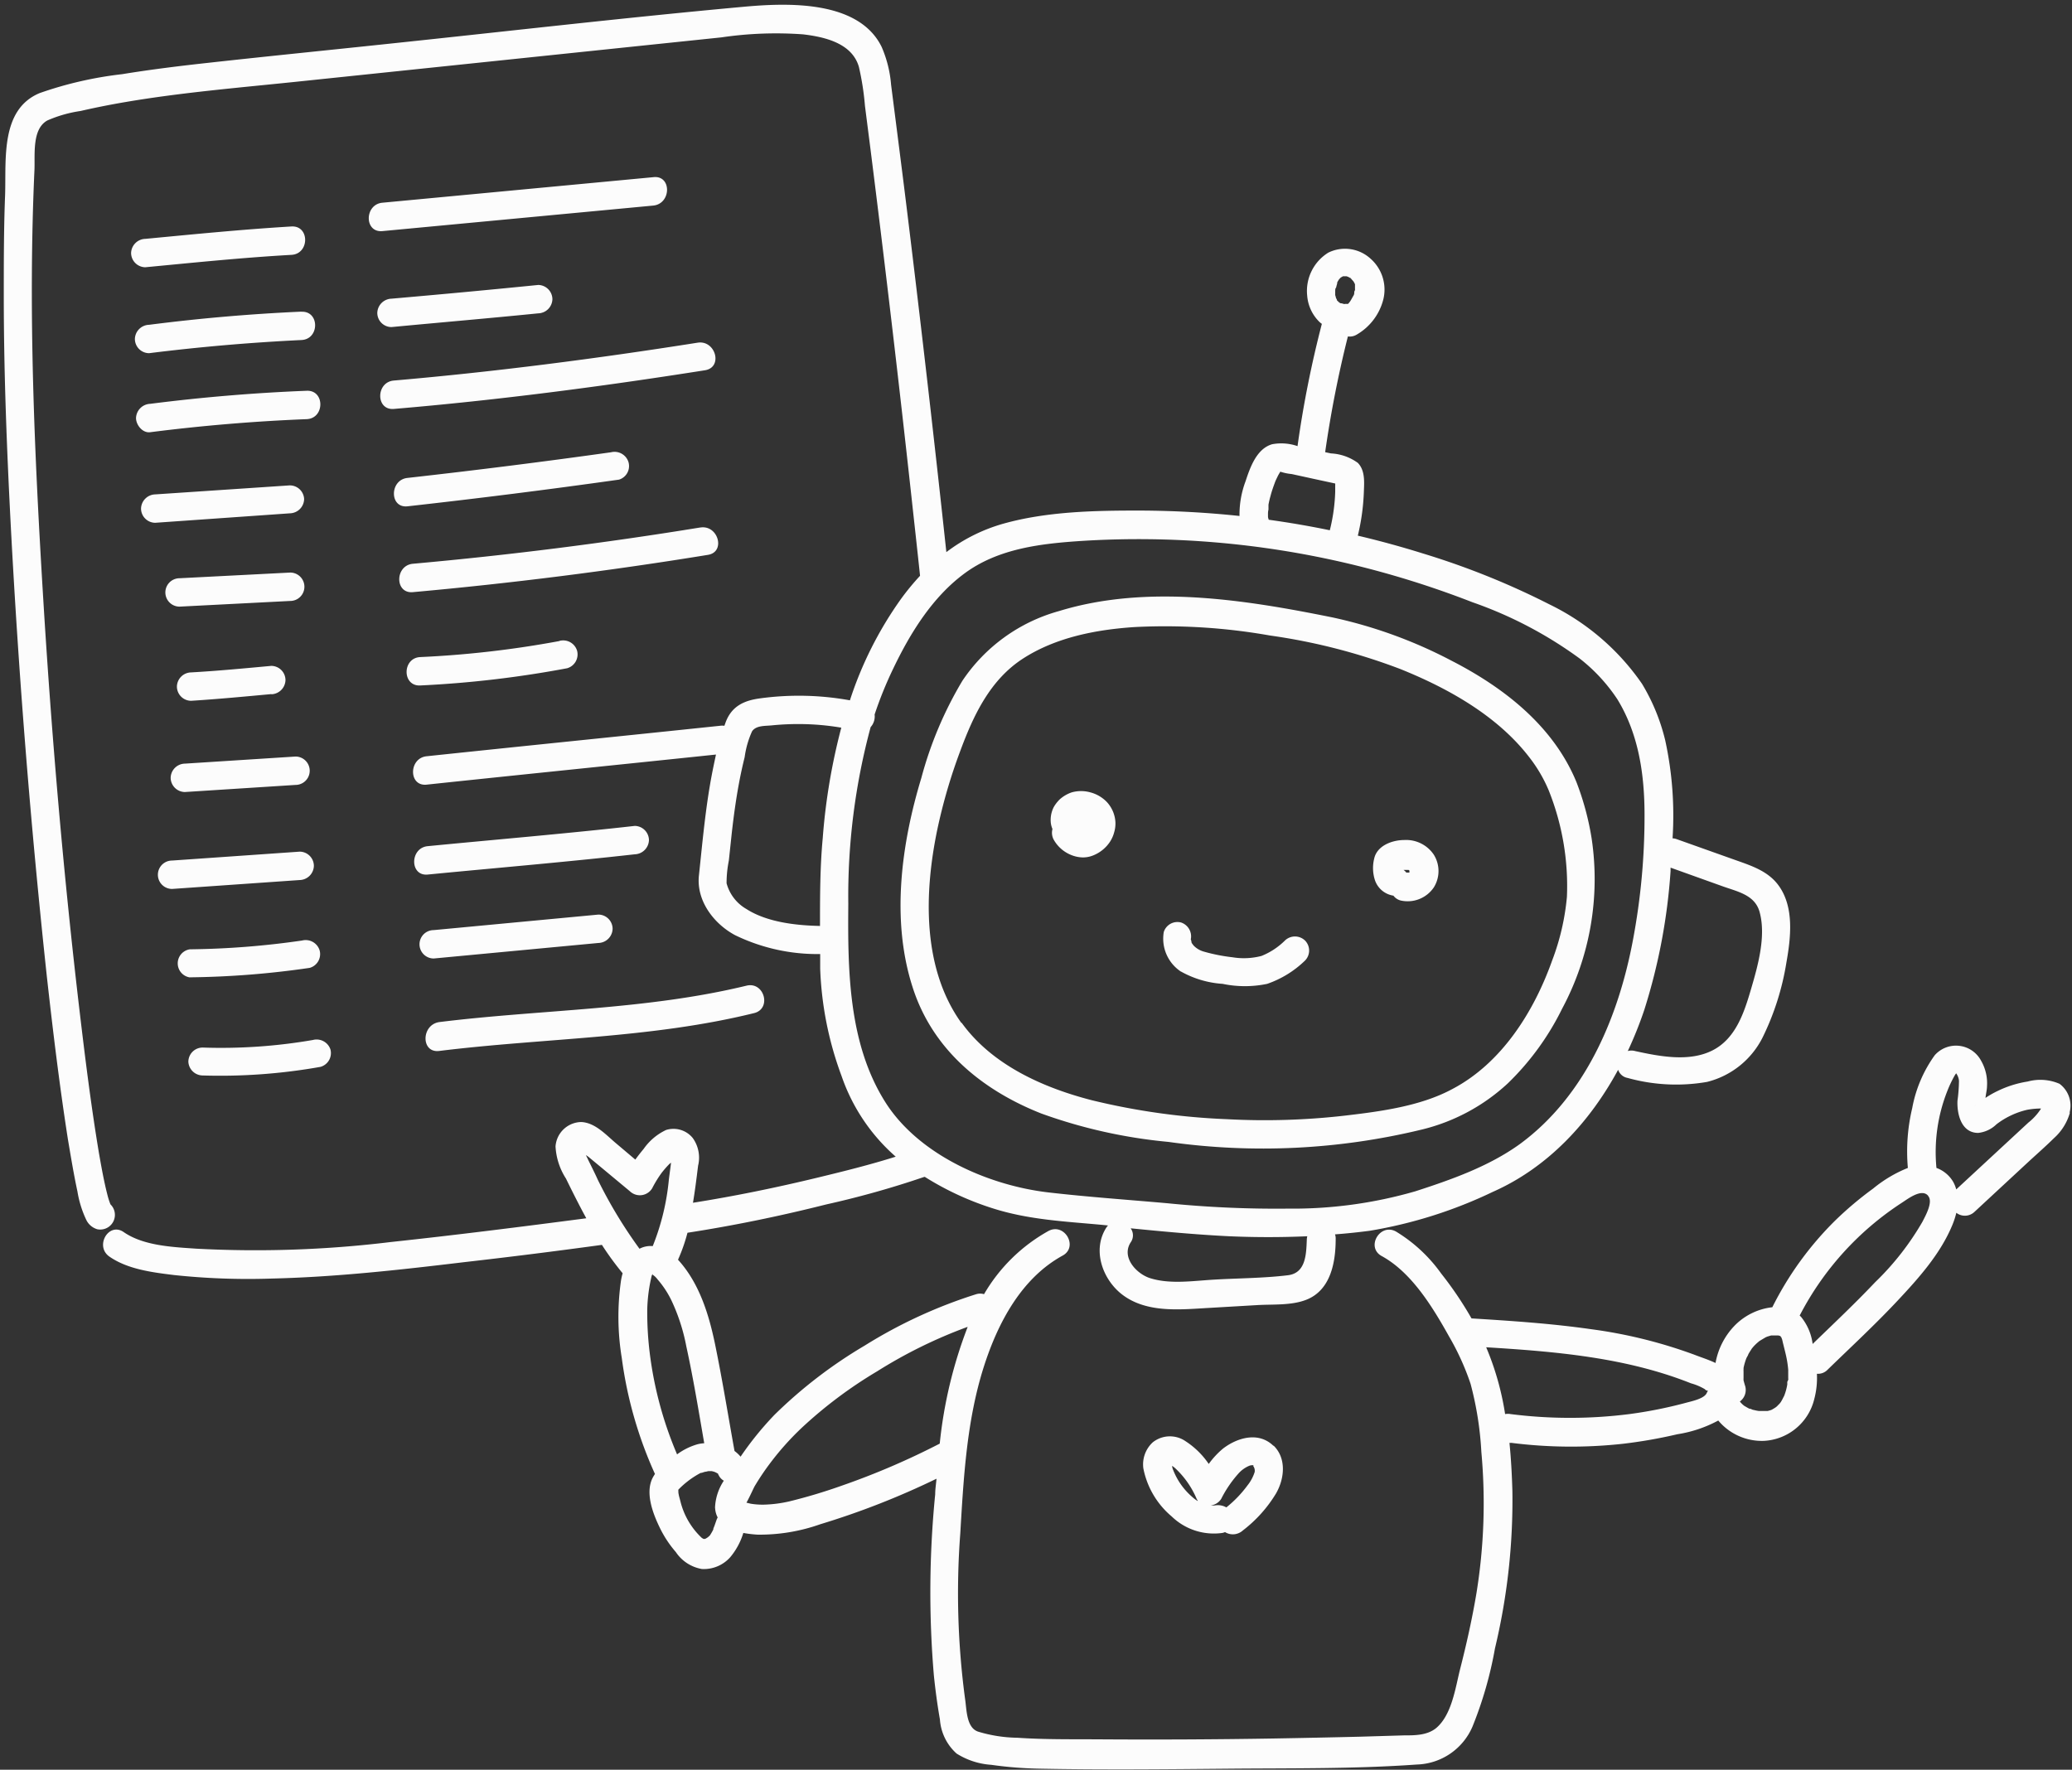 <?xml version="1.0" encoding="UTF-8" standalone="no"?><svg xmlns="http://www.w3.org/2000/svg" xmlns:xlink="http://www.w3.org/1999/xlink" fill="#fcfcfc" height="187" preserveAspectRatio="xMidYMid meet" version="1" viewBox="-0.4 -0.5 218.9 187.0" width="218.9" zoomAndPan="magnify"><rect x="-0.4" y="-0.5" width="218.9" height="187.0" fill="#333333" stroke="none"/><g data-name="Layer 2"><g data-name="Layer 1" id="change1_1"><path d="M30.39,26.43c-5.16.29-10.29.82-15.44,1.31a1.52,1.52,0,0,1-1.5-1.5,1.54,1.54,0,0,1,1.5-1.5c5.15-.49,10.28-1,15.44-1.31C32.33,23.32,32.31,26.33,30.39,26.43Zm1.05,6q-8.07.36-16.09,1.39a1.54,1.54,0,0,0-1.5,1.5,1.51,1.51,0,0,0,1.5,1.5q8-1,16.09-1.39C33.37,35.35,33.38,32.35,31.44,32.44ZM32,40.79q-8.3.33-16.53,1.38a1.56,1.56,0,0,0-1.5,1.5c0,.73.69,1.61,1.5,1.5Q23.71,44.12,32,43.79C33.92,43.71,33.93,40.71,32,40.79Zm-1.82,10L16,51.74a1.54,1.54,0,0,0-1.5,1.5,1.51,1.51,0,0,0,1.5,1.5l14.23-1a1.54,1.54,0,0,0,1.5-1.5A1.51,1.51,0,0,0,30.18,50.79ZM68.63,18.22,40,20.92c-1.91.18-1.93,3.18,0,3l28.64-2.7C70.54,21,70.56,18,68.63,18.22ZM56.46,32.61a1.54,1.54,0,0,0,1.5-1.5,1.52,1.52,0,0,0-1.5-1.5c-5.17.52-10.33,1-15.5,1.45a1.55,1.55,0,0,0-1.5,1.5,1.5,1.5,0,0,0,1.5,1.5C46.13,33.57,51.29,33.13,56.46,32.61Zm16.84,3.1c-10.64,1.68-21.35,3.07-32.09,4-1.91.16-1.93,3.16,0,3,11-.93,22-2.37,32.89-4.09C76,38.3,75.2,35.41,73.3,35.71ZM65,50.18a1.5,1.5,0,0,0,1-1.84,1.54,1.54,0,0,0-1.85-1.05Q53.46,48.79,42.65,50c-1.9.2-1.92,3.21,0,3Q53.86,51.75,65,50.18Zm8.56,5.06Q58.47,57.7,43.22,59.07c-1.91.18-1.93,3.18,0,3q15.64-1.41,31.17-3.94C76.29,57.83,75.48,54.94,73.59,55.24Zm-14.88,12A107,107,0,0,1,44,68.93c-1.92.09-1.93,3.1,0,3a112.31,112.31,0,0,0,15.52-1.82,1.52,1.52,0,0,0,1.05-1.84A1.53,1.53,0,0,0,58.71,67.22ZM30.26,60l-11.69.6a1.5,1.5,0,0,0,0,3L30.26,63a1.5,1.5,0,0,0,0-3Zm-2,12.86a1.54,1.54,0,0,0,1.5-1.5,1.51,1.51,0,0,0-1.5-1.5c-2.82.26-5.64.53-8.47.69a1.53,1.53,0,0,0-1.5,1.5,1.51,1.51,0,0,0,1.5,1.5C22.65,73.37,25.47,73.1,28.29,72.84ZM17.63,81.69a1.52,1.52,0,0,0,1.5,1.5l11.69-.75a1.5,1.5,0,0,0,0-3l-11.69.75A1.53,1.53,0,0,0,17.63,81.69Zm.15,11.74,13.48-.94a1.54,1.54,0,0,0,1.5-1.5,1.51,1.51,0,0,0-1.5-1.5l-13.48.94a1.5,1.5,0,0,0,0,3Zm48.88-6.66c-7.28.82-14.58,1.43-21.87,2.14-1.9.18-1.92,3.19,0,3,7.29-.71,14.59-1.32,21.87-2.14a1.55,1.55,0,0,0,1.5-1.5A1.52,1.52,0,0,0,66.66,86.77Zm-47,16a94.11,94.11,0,0,0,12.66-1,1.51,1.51,0,0,0,1.05-1.84,1.54,1.54,0,0,0-1.85-1.05,88.73,88.73,0,0,1-11.86.93A1.5,1.5,0,0,0,19.67,102.78ZM21,113.14a60.56,60.56,0,0,0,12.46-.91,1.51,1.51,0,0,0,1.05-1.84,1.54,1.54,0,0,0-1.85-1,57,57,0,0,1-11.66.8,1.51,1.51,0,0,0-1.5,1.5A1.53,1.53,0,0,0,21,113.14Zm41.82-14a1.54,1.54,0,0,0,1.5-1.5,1.51,1.51,0,0,0-1.5-1.5L45.42,97.78a1.5,1.5,0,1,0,0,3ZM46,110.55c11.07-1.37,22.38-1.31,33.27-4,1.87-.46,1.08-3.35-.8-2.9-10.63,2.58-21.67,2.51-32.47,3.85C44.09,107.79,44.06,110.79,46,110.55ZM110.79,87.1a1.53,1.53,0,0,0,.14,1.14,3.7,3.7,0,0,0,1.78,1.58,3.45,3.45,0,0,0,1.27.28,2.84,2.84,0,0,0,1-.17,3.82,3.82,0,0,0,1.89-1.49,3.42,3.42,0,0,0,.44-1,3.24,3.24,0,0,0,.13-1.07,3.41,3.41,0,0,0-.92-2.14,3.73,3.73,0,0,0-1.71-1,3.65,3.65,0,0,0-2,0,3.72,3.72,0,0,0-1.19.68,2.57,2.57,0,0,0-.28.29,3.34,3.34,0,0,0-.43.61,3,3,0,0,0-.29,1.68A2.48,2.48,0,0,0,110.79,87.1Zm34.05,5.35a4.17,4.17,0,0,1-.07-2.19c.29-1.42,1.93-2,3.2-2a3.52,3.52,0,0,1,3.1,1.54,3.26,3.26,0,0,1,0,3.48,3.34,3.34,0,0,1-3.5,1.37,1.38,1.38,0,0,1-.76-.51A2.45,2.45,0,0,1,144.84,92.45Zm2.83-1.15h0a1.31,1.31,0,0,1,.5.4h0a1.08,1.08,0,0,0,.18,0l.07,0,.08,0,0,0v-.15a.25.25,0,0,1,0-.07l0,0h0l-.09-.06-.16,0h-.4Zm-.57-.14a1.83,1.83,0,0,1,.25.06l-.08,0Zm-22.73,11a10.4,10.4,0,0,0,4.4,1.3,11.45,11.45,0,0,0,4.7,0,10.75,10.75,0,0,0,4-2.46,1.51,1.51,0,0,0,0-2.12,1.53,1.53,0,0,0-2.12,0,7.42,7.42,0,0,1-2.48,1.63,7.34,7.34,0,0,1-3.06.14,18.55,18.55,0,0,1-3-.59,2.39,2.39,0,0,1-1.1-.64,3.72,3.72,0,0,1-.22-.3s-.07-.48-.1-.3a1.55,1.55,0,0,0-1-1.84,1.51,1.51,0,0,0-1.84,1A4.17,4.17,0,0,0,124.37,102.17ZM96,103.77c-2.27-7.08-1.18-15.1.94-22.08a40.14,40.14,0,0,1,4.33-10.25,18.08,18.08,0,0,1,10.21-7.37c9.29-2.85,19.62-1.21,28.94.68A49.5,49.5,0,0,1,153,69.34c5.54,2.85,10.73,6.91,13.15,12.81a29.31,29.31,0,0,1,1.6,5.94,29,29,0,0,1-3.12,18,28.41,28.41,0,0,1-5.73,7.88,20.44,20.44,0,0,1-9.11,4.89,71.26,71.26,0,0,1-26.75,1.3,54.17,54.17,0,0,1-13.43-3C103.31,114.67,98.08,110.35,96,103.77Zm5.2,3.81c3.21,4.45,8.59,6.85,13.76,8.18a72.36,72.36,0,0,0,14.27,2,74.34,74.34,0,0,0,12.48-.38c3.75-.44,8-1,11.35-2.82,5.2-2.74,8.6-8.17,10.52-13.57a25.24,25.24,0,0,0,1.56-6.73A27.18,27.18,0,0,0,163.21,83a15.3,15.3,0,0,0-2.05-3.49c-3.37-4.38-8.58-7.29-13.63-9.32a63.33,63.33,0,0,0-13.77-3.54,63.52,63.52,0,0,0-14.31-.89c-4.06.27-8.32,1.09-11.79,3.34s-5.22,6-6.6,9.72a57.83,57.83,0,0,0-2.44,8.35C97.24,93.82,97,101.77,101.16,107.58Zm86.55,33.15h0Zm0,0c-.15-.07.1.15,0,0Zm30.53-23.66a5.7,5.7,0,0,1-1.68,2.69c-.88.87-1.82,1.69-2.74,2.54l-5.66,5.25a1.47,1.47,0,0,1-1.92.1,8.45,8.45,0,0,1-.42,1.29c-1.26,3.05-3.55,5.61-5.79,8-2.37,2.53-4.91,4.88-7.39,7.29a1.4,1.4,0,0,1-1.13.43,8.68,8.68,0,0,1-.28,2.68,5.78,5.78,0,0,1-5.32,4.41,6,6,0,0,1-4.82-2.15,13.44,13.44,0,0,1-4.32,1.45,51.77,51.77,0,0,1-5.68,1,50.06,50.06,0,0,1-11.86-.09.71.71,0,0,1-.2,0c.17,1.69.26,3.4.31,5.11a67.3,67.3,0,0,1-1.84,16.6,41,41,0,0,1-2.38,8.28,6.61,6.61,0,0,1-5.88,4c-6.56.47-13.22.38-19.8.44s-13.3.13-19.94,0a41.72,41.72,0,0,1-5.23-.41,7.81,7.81,0,0,1-3.65-1.19,5.33,5.33,0,0,1-1.76-3.6c-.27-1.54-.48-3.1-.64-4.66a104.49,104.49,0,0,1,.14-19.13c0-.54.09-1.09.14-1.65a83.82,83.82,0,0,1-12.28,4.81,19.21,19.21,0,0,1-6.62,1.1,12.58,12.58,0,0,1-1.51-.18,7.31,7.31,0,0,1-1.38,2.56,3.73,3.73,0,0,1-3,1.25A4.16,4.16,0,0,1,71,163.5a11.63,11.63,0,0,1-1.59-2.36c-.81-1.62-1.83-4.13-.67-5.8,0,0,0-.05.06-.08v0A43.33,43.33,0,0,1,65.29,143a26.91,26.91,0,0,1-.08-8.21,6.74,6.74,0,0,1,.17-.75,31.28,31.28,0,0,1-2.19-3q-7.29,1-14.58,1.83c-6.76.81-13.5,1.57-20.31,1.73A74,74,0,0,1,18,134.23c-2.28-.28-4.9-.6-6.84-1.95-1.58-1.1-.08-3.69,1.51-2.59,2.09,1.45,5.17,1.58,7.63,1.75a117.94,117.94,0,0,0,20.58-.7c6.9-.74,13.79-1.61,20.66-2.51-.76-1.39-1.47-2.81-2.15-4.2a6.94,6.94,0,0,1-1.1-3.39A2.77,2.77,0,0,1,61,118.06c1.49.06,2.65,1.39,3.72,2.28l2,1.69c.28-.39.57-.76.88-1.13a6,6,0,0,1,2.37-2,2.62,2.62,0,0,1,2.81.84,3.56,3.56,0,0,1,.57,2.94c-.16,1.29-.32,2.61-.54,3.91,4.42-.7,8.8-1.6,13.14-2.65,2.77-.67,5.56-1.36,8.28-2.22a19.9,19.9,0,0,1-5.72-8.52,36.14,36.14,0,0,1-2.26-11.35c0-.51,0-1,0-1.54a19.87,19.87,0,0,1-9-2C75,97.1,73.15,94.67,73.44,92c.39-3.66.71-7.33,1.42-10.94.12-.61.25-1.22.38-1.83-10.19,1.07-20.38,2.1-30.57,3.18-1.92.2-1.9-2.8,0-3,10.32-1.09,20.64-2.13,31-3.22a1.72,1.72,0,0,1,.46,0l.14-.39c.63-1.66,1.9-2.27,3.58-2.5a30.23,30.23,0,0,1,9.54.2A39.26,39.26,0,0,1,94.8,62.77a26.46,26.46,0,0,1,2-2.43c-.3-2.85-.62-5.7-.93-8.55q-2-18.23-4.29-36.4l-.6-4.7a28.48,28.48,0,0,0-.64-4.12c-.72-2.51-3.61-3.17-5.9-3.44a39.56,39.56,0,0,0-8.63.32l-8.92.93L30.5,8.18c-5.9.61-11.84,1.11-17.69,2.11-1.58.27-3.15.58-4.71.94a13.55,13.55,0,0,0-3.5,1c-1.64.91-1.29,3.61-1.36,5.23-.68,14.94,0,30,.9,44.86S6.31,92,8.06,106.78c.58,4.88,1.19,9.76,2,14.6.26,1.47.52,2.94.89,4.38.09.36.2.7.32,1a1.55,1.55,0,0,1-1.39,2.63,1.88,1.88,0,0,1-1.17-1,11.15,11.15,0,0,1-.93-3c-.39-1.81-.69-3.64-1-5.47-.89-5.69-1.58-11.41-2.22-17.14Q2,79,.74,55.09C.32,47,0,38.88,0,30.77c0-3.56,0-7.13.14-10.69.12-3.75-.51-9,3.64-10.74a39.8,39.8,0,0,1,8.71-2c3-.49,6-.86,9-1.19,6.31-.7,12.62-1.33,18.94-2C53,2.83,65.54,1.37,78.12.22,82.71-.2,90.29-.53,92.74,4.45a12.51,12.51,0,0,1,1,4l.6,4.69c.4,3.14.8,6.27,1.18,9.4q2.16,17.64,4.06,35.3a18.07,18.07,0,0,1,6-3c4.66-1.31,9.78-1.4,14.59-1.39a103,103,0,0,1,10.38.57,10,10,0,0,1,.64-3.67c.48-1.46,1.17-3.44,2.81-3.91a5.24,5.24,0,0,1,2.68.2,113.1,113.1,0,0,1,2.57-12.92,2,2,0,0,1-.23-.18,4.34,4.34,0,0,1-1.32-2.8,4.76,4.76,0,0,1,2.24-4.55,4,4,0,0,1,4.45.64,4.35,4.35,0,0,1,1.35,4.32,6,6,0,0,1-2.83,3.72,1.41,1.41,0,0,1-.91.18,118,118,0,0,0-2.4,12.23l.61.13a5.28,5.28,0,0,1,2.84,1c.77.79.68,2,.64,3a23.22,23.22,0,0,1-.64,4.69q3.48.82,6.9,1.89a82.17,82.17,0,0,1,13.36,5.38,25.3,25.3,0,0,1,9.76,8.38,21,21,0,0,1,2.46,6,37.28,37.28,0,0,1,.77,10.33,1.64,1.64,0,0,1,.41.08l6.18,2.2c1.77.63,3.59,1.2,4.7,2.83,1.56,2.27,1.2,5.42.74,8a27.92,27.92,0,0,1-2.51,7.92,9,9,0,0,1-5.87,4.71,19.1,19.1,0,0,1-8.4-.42,1.29,1.29,0,0,1-1-.86c-3,5.54-7.41,10.32-13.24,12.9a48.33,48.33,0,0,1-13,4.11c-1.22.16-2.45.29-3.67.38a1.35,1.35,0,0,1,.07.5c0,2.46-.53,5.42-3.13,6.42-1.55.6-3.44.46-5.08.55l-5.32.31c-3.06.18-6.58.54-9.14-1.51-2-1.62-3.06-4.67-1.55-7a1.73,1.73,0,0,1,.17-.21l-.69-.07c-3.92-.36-7.77-.54-11.55-1.76a31.06,31.06,0,0,1-7.11-3.3l-.07,0a97.65,97.65,0,0,1-10.36,2.91C82,128,77.14,129,72.23,129.76a18.35,18.35,0,0,1-1,2.85c2.23,2.44,3.25,5.73,3.91,8.91.77,3.74,1.38,7.53,2.06,11.3a3.62,3.62,0,0,1,.64.6A33.92,33.92,0,0,1,81.42,149a49.38,49.38,0,0,1,9.52-7.31,51.33,51.33,0,0,1,11.8-5.44,1.43,1.43,0,0,1,.82,0,18,18,0,0,1,6.79-6.67c1.7-.93,3.21,1.66,1.52,2.59-4.38,2.4-6.86,7.14-8.33,11.74-1.81,5.68-2.14,11.71-2.49,17.63a83.93,83.93,0,0,0,.51,17.5c.17,1.11.13,3,1.36,3.43a14.93,14.93,0,0,0,4.16.65c2.92.2,5.87.15,8.8.17q9.12.06,18.24-.09,4.56-.08,9.12-.19l4.68-.14c1.16,0,2.44,0,3.39-.76,1.68-1.4,2.05-4.29,2.55-6.26.67-2.62,1.26-5.26,1.71-7.93a59.4,59.4,0,0,0,.53-15,35,35,0,0,0-1.14-7.2,27,27,0,0,0-2.27-5c-1.71-3.06-3.94-6.76-7.12-8.5-1.7-.93-.18-3.52,1.51-2.59a16.13,16.13,0,0,1,4.77,4.43,38,38,0,0,1,3.21,4.75c4.22.26,8.44.54,12.63,1.14a50.85,50.85,0,0,1,10.95,2.71c.66.26,1.46.51,2.2.86a7.59,7.59,0,0,1,2.12-4.05,6.61,6.61,0,0,1,3.88-1.84,34.55,34.55,0,0,1,6.65-9.17,36.87,36.87,0,0,1,4-3.37,13.87,13.87,0,0,1,3.67-2.18,19.78,19.78,0,0,1,.46-6.32A13.83,13.83,0,0,1,204,111a3,3,0,0,1,4.9.59,4.76,4.76,0,0,1,.62,2.71c0,.32-.11.76-.16,1.21h0a9.58,9.58,0,0,1,1.28-.73,11.19,11.19,0,0,1,3.18-1,5.09,5.09,0,0,1,3.36.24A2.86,2.86,0,0,1,218.24,117.07ZM142.71,30.81c0,.08-.05.15,0,0ZM141,29.17s0,0,.06-.07Zm-.34,1c0,.14,0,.27,0,.41h0a.29.29,0,0,0,0,.09,2.17,2.17,0,0,0,.07.24l0,0a.14.14,0,0,1,0,.05v0c0,.13,0,.09,0,0l.11.21,0,.06h0l.24.23h0l.15.09.09,0a1.82,1.82,0,0,1,.25.07h.09a1.27,1.27,0,0,1,.34,0l.1-.1.12-.15c.15-.22.26-.46.4-.68a1.09,1.09,0,0,0,.05-.17c0-.09,0-.26.08-.35a1.09,1.09,0,0,0,0-.18c0-.08,0-.17,0-.25l0-.12,0-.09-.14-.27-.05-.06-.16-.18-.07-.05.07,0-.08-.05,0,0c0-.05-.09-.06-.08-.05l-.1-.06-.12-.06-.16-.06-.09,0h-.05c-.1,0-.15,0-.1,0h-.07l-.07,0a1.3,1.3,0,0,1-.21.12.8.8,0,0,0-.13.13s0,0-.07.07h0a3.79,3.79,0,0,0-.2.34.3.3,0,0,0,0,.06l0,0,0,.05c-.05.15-.08.29-.12.44v0A.28.28,0,0,0,140.67,30.14ZM88.48,76.39a26.88,26.88,0,0,0-4.2-.38,27.92,27.92,0,0,0-3.17.14c-.72.07-1.64,0-2.06.63a9.83,9.83,0,0,0-.78,2.73q-.34,1.36-.6,2.76c-.33,1.77-.57,3.55-.77,5.34l-.3,2.82a12.29,12.29,0,0,0-.24,2.4,4.48,4.48,0,0,0,2.11,2.73c2.16,1.38,5.2,1.73,7.76,1.78,0-3.1,0-6.2.29-9.29A64.56,64.56,0,0,1,88.48,76.39Zm49.23,53.74q-4.11.18-8.24,0c-3.48-.17-7-.5-10.42-.84a1.27,1.27,0,0,1,0,1.49c-1,1.56.58,3.28,2,3.76,2.16.7,4.64.29,6.86.17,2.57-.15,5.2-.15,7.75-.46,1.9-.23,1.94-2.21,2-3.78A1.66,1.66,0,0,1,137.71,130.13Zm35.61-23.94a41,41,0,0,1-1.75,4.37,1.42,1.42,0,0,1,.77,0c2.57.56,5.69,1.18,8.16-.06s3.36-4,4.08-6.45,1.62-5.6.92-8.17c-.48-1.79-2.27-2.15-3.83-2.7l-5.58-2,0,.37A62.32,62.32,0,0,1,173.32,106.19ZM140.69,50.26c0-.11,0,0,0,0ZM133.56,54s0,0,0,.06v0h0s0,0,0,.08a2.29,2.29,0,0,0,.08.28q3.26.45,6.45,1.11a19.1,19.1,0,0,0,.57-4.05c0-.22,0-.44,0-.67a2,2,0,0,0,0-.22l-2.13-.46-2.47-.54a5.33,5.33,0,0,1-1.2-.25l-.07.12-.09.15c-.05.09-.1.18-.14.27l-.15.31-.07.16c-.19.51-.37,1-.51,1.54-.09.31-.16.62-.22.94,0,0,0,.21,0,.27s0,.21,0,.25C133.55,53.57,133.56,53.78,133.56,54Zm-23.18,71.5c4.16.48,8.36.77,12.53,1.14a115.51,115.51,0,0,0,12.75.57,46.62,46.62,0,0,0,13.46-1.83c3.84-1.24,7.79-2.64,11.06-5,6.89-5.07,10.39-13.35,11.93-21.52a70.65,70.65,0,0,0,1.23-13.23c0-4.26-.61-8.55-2.87-12.24a18.13,18.13,0,0,0-4-4.32,43.26,43.26,0,0,0-11.3-5.93A98.88,98.88,0,0,0,141.83,59,96.39,96.39,0,0,0,114,56.65c-4.36.28-8.93.78-12.54,3.47-3.36,2.49-5.7,6.28-7.48,10A40.79,40.79,0,0,0,92,75a1.68,1.68,0,0,1-.42,1.33A68.56,68.56,0,0,0,89.22,95c-.06,7,0,14.73,3.88,20.91C96.61,121.51,104,124.76,110.38,125.5Zm-43.22,5.95a2.52,2.52,0,0,1,1.4-.28,25.16,25.16,0,0,0,1.7-7c.07-.57.15-1.13.22-1.7a.68.68,0,0,1,0-.12l-.21.19a10.92,10.92,0,0,0-.77.89,12.15,12.15,0,0,0-1,1.63,1.52,1.52,0,0,1-2.36.31L63.29,123l-1.52-1.26-.27-.19c.08.18.17.35.25.53.34.69.69,1.38,1,2.07A49.29,49.29,0,0,0,67.16,131.45Zm1.34,2.72c.1,0,.07-.08,0,0Zm2.64,19a6.73,6.73,0,0,1,2.22-1.08A4.44,4.44,0,0,1,74,152c-.59-3.41-1.15-6.84-1.89-10.22a20.15,20.15,0,0,0-1.57-4.86,10,10,0,0,0-1.47-2.23,2,2,0,0,0-.56-.52.65.65,0,0,0-.08.21,17,17,0,0,0-.45,3.49,35.07,35.07,0,0,0,.26,4.58A39.62,39.62,0,0,0,71.14,153.2Zm4,5.65a5.52,5.52,0,0,1,.93-2.86,1.33,1.33,0,0,1-.5-.5,1.62,1.62,0,0,0-.1-.18s0,0,0,0l0-.05a1,1,0,0,0-.17-.1l0,0A1.52,1.52,0,0,0,75,155l-.2-.05h-.38a3,3,0,0,1-.39.08l-.3.1-.09,0c-.17.09-.34.18-.5.28a9.42,9.42,0,0,0-1.73,1.35l-.14.14,0,0a.81.81,0,0,0,0,.22c0-.11,0-.07,0,.12l.06.32.15.56A7.86,7.86,0,0,0,73.74,162l.18.11H74l.13,0-.06,0h0l.12-.05.2-.13.1-.09c.19-.18,0,.06.16-.18a6,6,0,0,0,.31-.55l0-.08.12-.3.21-.6a2,2,0,0,1,.13-.29A2.35,2.35,0,0,1,75.15,158.85Zm26.67-19.11a50.58,50.58,0,0,0-9.54,4.69,46.51,46.51,0,0,0-8,6,29.64,29.64,0,0,0-3.48,3.94c-.52.7-1,1.43-1.45,2.18-.11.18-.56,1.2-.88,1.76l.45.11a7.78,7.78,0,0,0,1.36.1,13.35,13.35,0,0,0,2.74-.35,56.63,56.63,0,0,0,5.53-1.66,79.28,79.28,0,0,0,10.34-4.44A47.59,47.59,0,0,1,101.82,139.74Zm77.92,6.59a5.89,5.89,0,0,0-1.48-.63c-6.88-2.74-14.31-3.36-21.64-3.81a29.68,29.68,0,0,1,2,7.06,1.53,1.53,0,0,1,.58,0,49.73,49.73,0,0,0,12.55,0,46.84,46.84,0,0,0,6-1.2c.53-.15,1.94-.42,2.18-1.05C180.12,146.26,180.06,146.59,179.74,146.33Zm7.62-5.73Zm1.17,4.61c0-.31,0-.62,0-.93a11,11,0,0,0-.22-1.46c-.13-.59-.29-1.16-.42-1.75a.89.89,0,0,1-.05-.13,1,1,0,0,0-.11-.21h0c.09,0,0,0,0,0h0l-.16-.09c.23.12,0,0-.14,0h-.49l-.21,0-.27.08-.16.05-.16.07-.62.37-.07.05-.14.12a5.1,5.1,0,0,0-.47.46l-.15.18,0,0c-.13.21-.27.41-.38.62,0,.06-.17.34-.19.38a6.44,6.44,0,0,0-.31,1.06.31.31,0,0,1,0,.07v.06a2.11,2.11,0,0,0,0,.26c0,.22,0,.43,0,.65a.38.38,0,0,0,0,.1,1,1,0,0,0,0,.16q.08.32.18.63a1.51,1.51,0,0,1-.57,1.61h0l.08.1.16.17.21.18s0,0,0,0c.19.11.37.22.57.32l.05,0h0c.09,0,.19.07.28.1l.58.13c-.36-.08,0,0,.07,0h.6l.22,0,.13,0,.29-.08.13-.05,0,0c.14-.08.28-.16.41-.25s.23-.2.28-.26a1.53,1.53,0,0,0,.37-.48c.07-.11.12-.23.18-.34l.06-.11a5.75,5.75,0,0,0,.34-1.23s0-.28,0-.28S188.53,145.33,188.53,145.21Zm14.78-19.33c-.69-.82-2.19.37-2.79.75a31.44,31.44,0,0,0-10.78,11.91l.13.12a5.66,5.66,0,0,1,1.24,2.88c2.22-2.15,4.48-4.28,6.61-6.53a29,29,0,0,0,5-6.4C203,128,203.85,126.52,203.31,125.88Zm5-9.58.06,0C208.2,116.33,208.18,116.34,208.29,116.3Zm6.92.36a8.62,8.62,0,0,0-1.42.13,8.24,8.24,0,0,0-1.61.54,8.35,8.35,0,0,0-1.67,1,3.26,3.26,0,0,1-1.93.91c-1.79,0-2.25-2-2.19-3.39a16.93,16.93,0,0,0,.16-2.11,1.59,1.59,0,0,0-.3-.8l-.13.19a12.63,12.63,0,0,0-.81,1.7,17.54,17.54,0,0,0-1.14,8.11,3.39,3.39,0,0,1,1.75,1.44,3.46,3.46,0,0,1,.34.83l7.62-7.06a6,6,0,0,0,1.3-1.42Zm-81.07,35.62c1.39,1.36,1.15,3.52.25,5.07a14.09,14.09,0,0,1-3.49,3.89,1.57,1.57,0,0,1-1.89.18,1.4,1.4,0,0,1-.29.09,6.4,6.4,0,0,1-5.34-1.74,8.85,8.85,0,0,1-3-5.09,3.17,3.17,0,0,1,1-2.75,2.91,2.91,0,0,1,3.45-.12,8.67,8.67,0,0,1,2.46,2.41,8.62,8.62,0,0,1,1.54-1.65C130.39,151.37,132.6,150.77,134.14,152.28Zm-8,5.82a.69.69,0,0,1-.13-.2,9.5,9.5,0,0,0-2.19-3.16,2.8,2.8,0,0,0-.4-.32,1.36,1.36,0,0,0,.12.46,7.22,7.22,0,0,0,2,2.82A3.74,3.74,0,0,0,126.12,158.1Zm5.88-3.74Zm0,0s-.06,0,0,0h0a.88.88,0,0,0-.49.07,3.15,3.15,0,0,0-1.11.81,12.35,12.35,0,0,0-1.81,2.66,1.51,1.51,0,0,1-1.1.7,2.29,2.29,0,0,0,.44,0,1.81,1.81,0,0,1,1.2.21,12.25,12.25,0,0,0,2.23-2.32,4.39,4.39,0,0,0,.76-1.41A.83.83,0,0,0,132,154.41Zm8.74-123.49,0,0,0-.08Zm1-2.15h0Zm.6.28-.12-.08a.44.44,0,0,0,.13.1Z"/></g></g></svg>